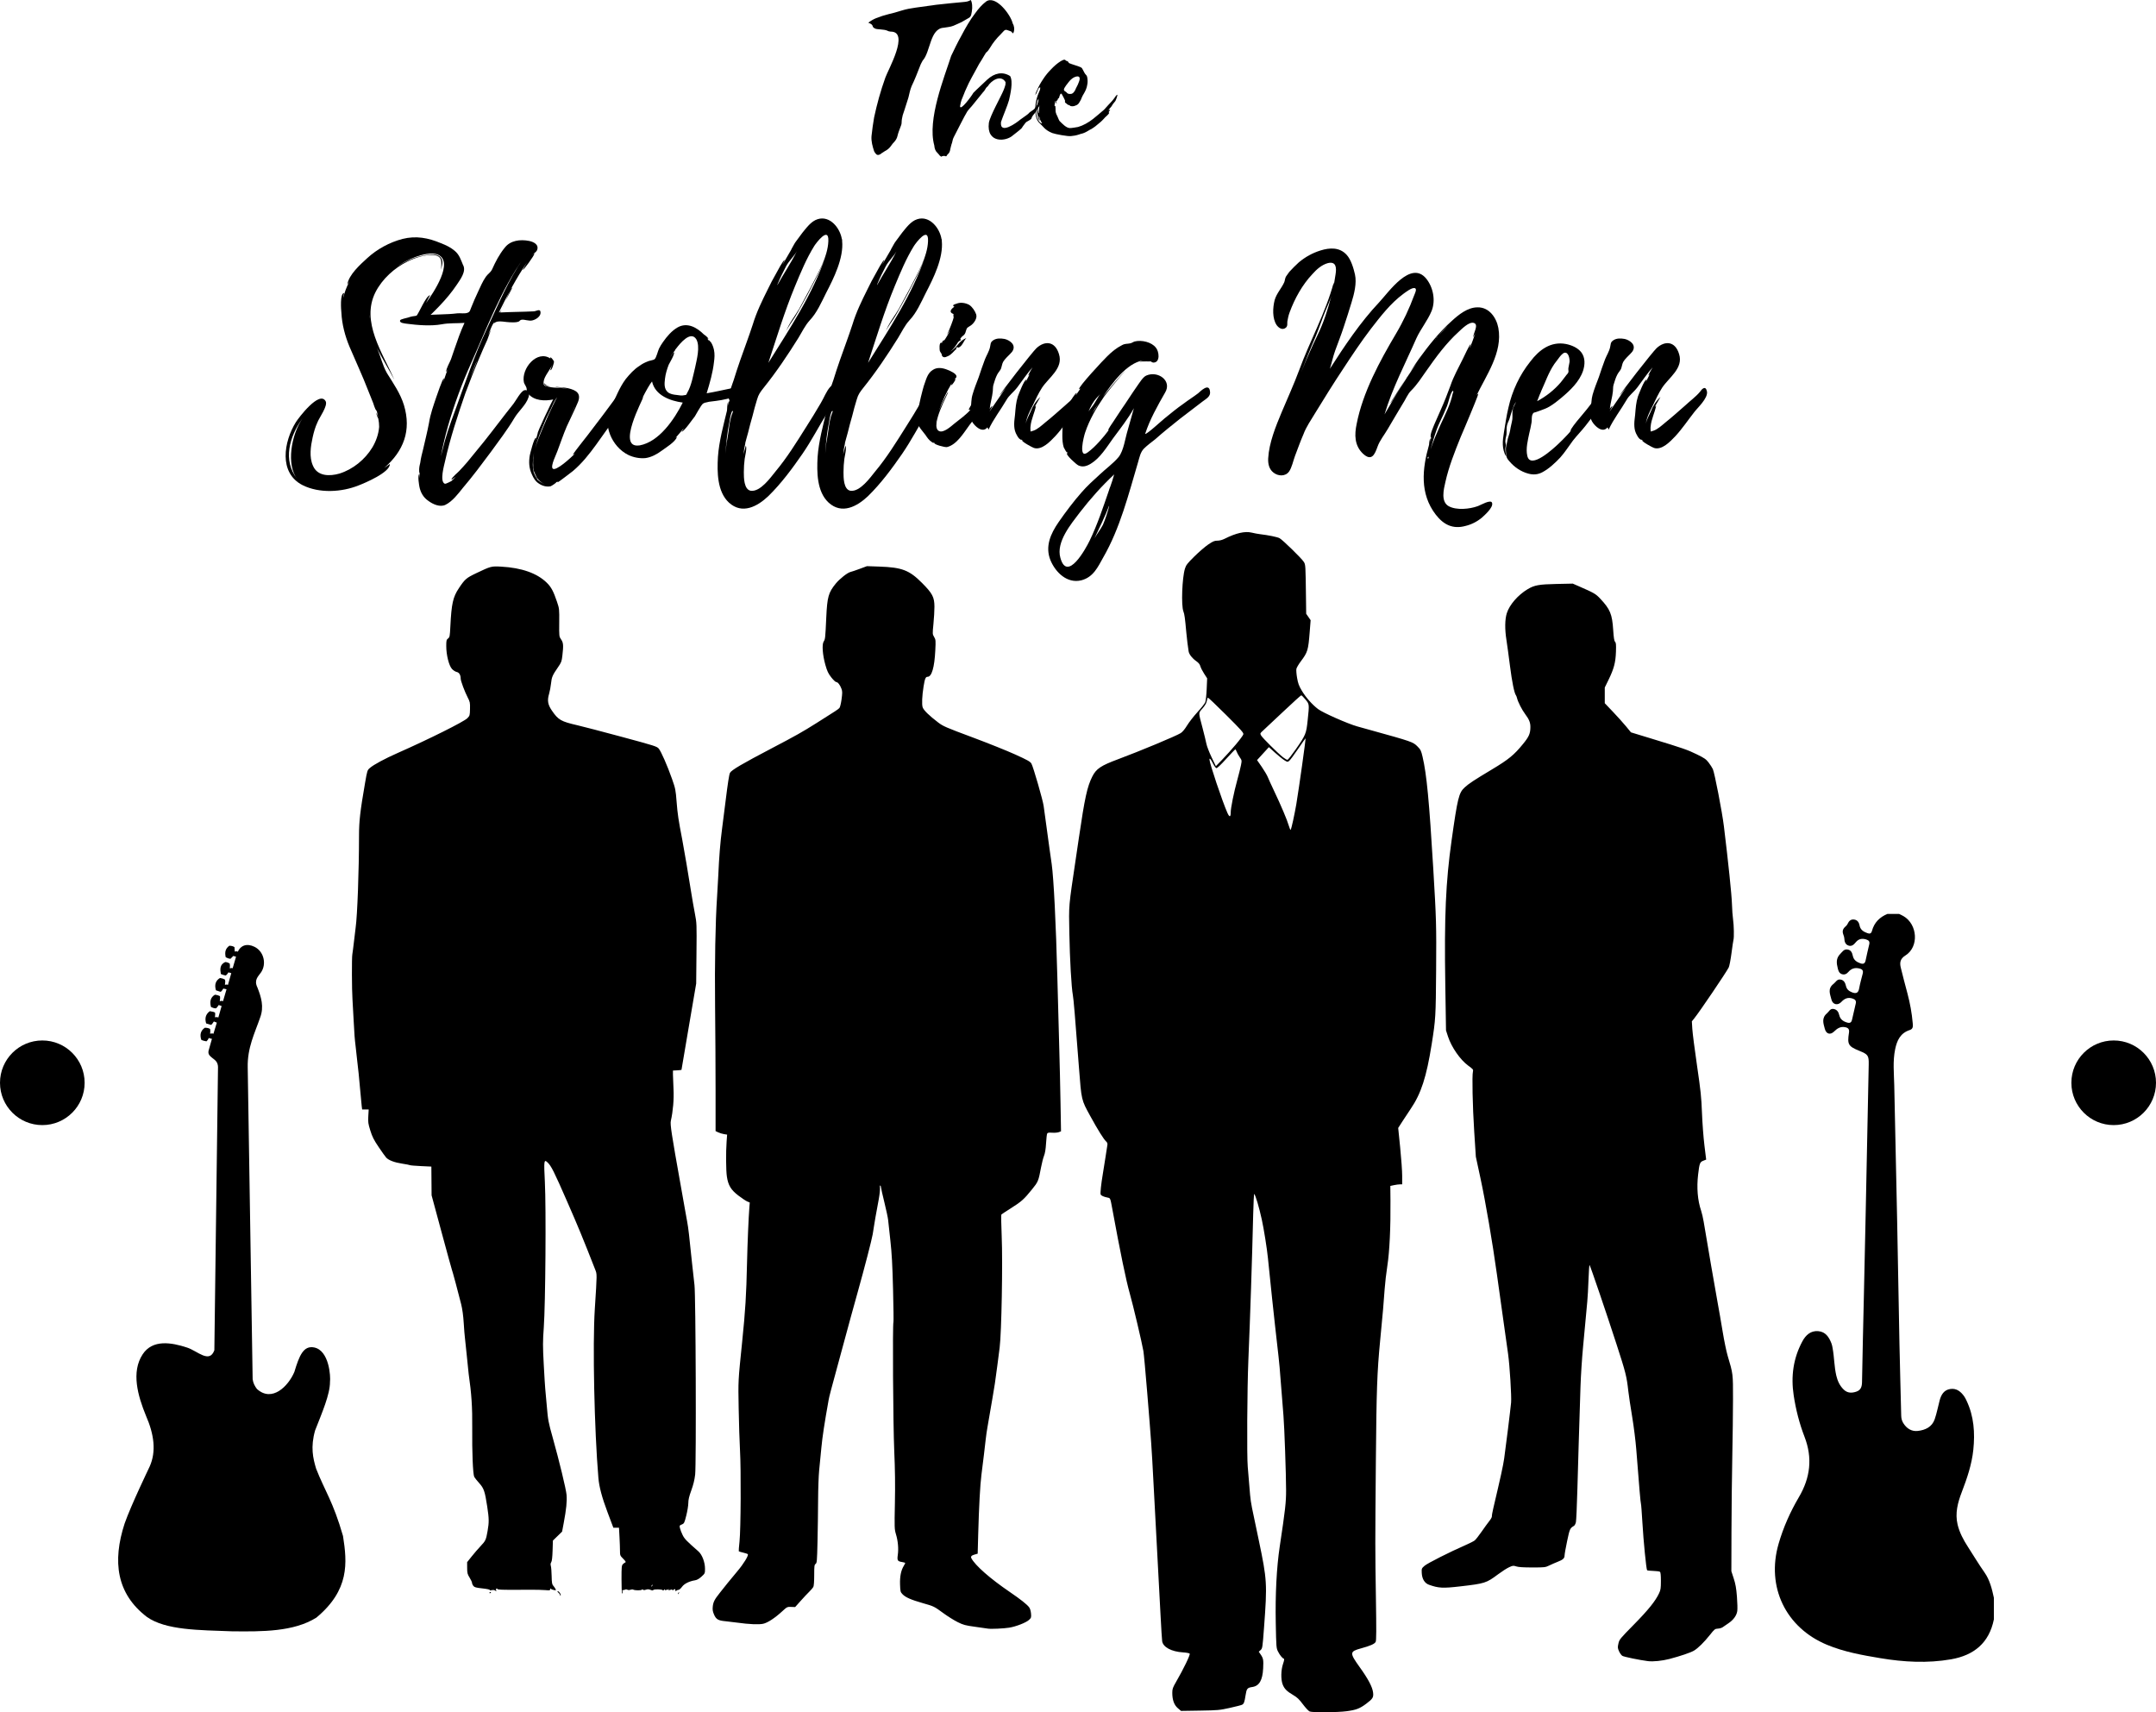 <svg xmlns="http://www.w3.org/2000/svg" id="b" data-name="Layer_2" width="272.342" height="216.265" viewBox="0 0 272.342 216.265"><g id="c" data-name="Layer_1"><g><g><path d="M110.659,2.299c.548-.219,1.067-.383,1.615-.52.52-.109,1.04-.274,1.588-.438.602-.192,1.231-.301,1.833-.383l2.572-.356c1.177-.137,2.354-.247,3.531-.356.274-.028.52-.055.821-.247.055.082.082.164.11.247.137.52.082,1.067-.055,1.642-.055.164-.165.328-.356.41l-.848.492c-.328.165-.684.301-1.04.465-.41.165-.793.165-1.204.247-1.779.082-1.669,3.065-2.682,4.16-.11.219-.247.438-.328.684-.328.848-.657,1.697-1.067,2.545-.192.465-.274.93-.383,1.368-.027.137-.082.247-.109.356l-.41,1.286-.219.657c-.082.328-.137.629-.137.931,0,.192-.082.41-.164.602-.137.356-.274.711-.356,1.067-.055.274-.192.52-.41.766-.137.137-.274.301-.383.465-.219.328-.492.547-.821.712l-.383.246c-.219.219-.52.301-.684.137-.11-.109-.219-.246-.274-.383-.192-.602-.383-1.232-.328-1.916.082-.794.192-1.56.328-2.354.356-1.669.821-3.366,1.423-5.036.328-.958,3.12-5.829.657-5.802-.11-.027-.247-.027-.328-.082-.274-.137-.602-.164-.903-.192-.219-.027-.465-.027-.656-.082-.137-.055-.301-.137-.356-.274-.054-.274-.274-.383-.574-.492.356-.274.657-.438.985-.575Z"></path><path d="M124.722,10.043c.903-.821,1.915-1.04,2.873-.438.41.684.028,2.326-.137,3.038-.164.629-.821,2.162-1.013,2.764-.192,1.697,2.025.054,2.436-.301.028-.027.985-.684,1.013-.739.3-.356.574-.356.875-.739.247-.328.411-.821.739-1.095.438-.356.274.11.055.492-.383.493-.439.602-.739,1.122-.137.219-.465.492-.521.794-.082.219-.601.383-.739.547-.164.219-.356.438-.492.684-.109.137-1.013.849-1.095.903-.903.849-3.393,1.04-3.065-1.56.165-.93,1.533-3.311,1.861-4.132.082-.192.137-.356.192-.547.055-.137.055-.301.055-.465-.602-1.013-1.833-.165-2.244.52-.082.054-.219.192-.301.356s-.192.301-.328.438l-1.396,1.724c-.192.219-.41.438-.574.684-.247.356-1.506,2.874-1.697,3.229-.083.165-.137.301-.165.492-.027.165-.082.301-.137.465-.027.165-.109.356-.137.547-.027.247-.137.548-.328.657-.055.055-.082.137-.164.247h-.165c-.082-.082-.219-.028-.356,0-.219.027.055.055-.137.055-.055,0-.082-.083-.164-.11-.083-.137-.219-.247-.328-.383-.219-.191-.356-.52-.383-.93-.903-3.257,1.259-8.566,2.135-11.302.41-.849.794-1.669,1.258-2.49.548-1.04,1.122-2.053,1.779-2.901.41-.575.848-1.067,1.341-1.451,1.204-.931,3.147,1.642,3.393,2.737.165.246.274.739.11,1.149-.11.247-.165-.055-.328-.137l-.219-.082-.328-.11c-.137-.027-.274.027-.41.192l-.383.41c-.41.383-.985,1.095-1.259,1.588-.164.274-.328.52-.547.684-.082.082-.109.219-.192.301-.219.41-.465.767-.684,1.122l-.52.958c-.274.492-.547.985-.793,1.478-.192.465-.438.903-.602,1.368-.301.739-.356.767-.493,1.533,0,.712,1.506-1.341,1.669-1.669.383-.41,1.396-1.313,1.779-1.697Z"></path><path d="M133.803,12.287c0,.055-.054.11-.108.137-.028.028-.083.055-.083.137-.026.11-.054.137-.136.165-.054.027-.054.055-.082.219.054,0,.082,0,.11.028v.027h-.192c.026-.082.026-.164.026-.219h-.054l-.082.574c.054.028.082.055.11.055.026.192.026.356.026.547s.055.356.11.492c.082.11.301.712.383.822.383.383.849.876,1.286.903.137.027.931-.11,1.068-.137.656-.192,1.286-.547,1.888-1.013.465-.356.903-.766,1.368-1.149l.082-.082.493-.547c.301-.301.575-.602.821-.958.082-.137.164-.274.329-.328-.055.247-.11.465-.219.685-.028.082-.082.164-.137.219-.164.192-.3.356-.41.574l-.274.328-.11.165.219-.082c-.028.164-.165.191-.192.328.026.028.026.055.082.083-.082.137-.164.219-.274.328-.164.137-.329.301-.465.465-.246.274-.521.493-.794.712-.136.11-.246.219-.382.301l-.329.219c-.164.082-.328.164-.493.274-.274.164-.574.301-.875.356l-.246.082c-.329.11-.657.165-.986.192-.382.055-1.997-.247-2.353-.383-.958-.383-1.15-.848-1.588-1.231-.164-.137-.301-.356-.383-.574-.136-.356-.164-.739-.192-1.149,0-.849.219-1.669.575-2.436q.082-.164.055-.41c-.137.083-.219.137-.275.301-.082.246-.19.465-.328.711,0-.246.11-.41.192-.602.219-.492.465-.958.767-1.395.3-.465.629-.876,1.013-1.259.383-.41.793-.766,1.231-1.04l.274-.137c.137-.055.274-.083.356.054.083.083.192.055.247.11.082.055.11.164.164.219.274.137,1.314.41,1.56.575.082.055.137.164.192.274.137.246.246.52.438.684.055.055.082.164.11.247.054.328.082.629,0,.985-.054.383-.219.739-.41,1.067-.11.192-.219.356-.301.575-.055.191-.164.356-.274.547-.11.219-.301.356-.493.41-.164.082-.356.109-.52.082-.082-.027-.164,0-.219-.11,0-.027-.028-.027-.028-.027-.218.027-.356-.219-.52-.301-.028-.028-.054-.11-.054-.137.054-.11,0-.165-.028-.247-.11-.219-.219-.465-.356-.684-.028-.083-.11-.11-.192-.028-.028.137-.137.247-.137.41ZM131.204,14.751l.082.219c0,.082.082.137.026.247-.026-.028-.054-.028-.054-.055-.137-.274-.192-.629-.246-.985-.028-.027,0-.054,0-.082,0-.41,0-.794.108-1.204.028-.082.055-.164.055-.246v-.192c-.082.164-.137.274-.164.383l-.082.383c-.11.712-.083,1.369.218,1.943.055.11.137.192.219.301.054.055.11.083.192.11,0,.028.026,0,.082,0-.082-.137-.164-.247-.219-.383-.082-.164-.082-.328-.164-.465-.028,0-.054.027-.054.027ZM131.204,12.999c-.137.438-.11.849-.055,1.259,0,.027.028.027.055.054l.082-.848c.026-.192.054-.383-.028-.547-.028.027-.054.055-.054.082ZM134.651,10.809l-.192.301c-.11.192-.082.328.055.41.082.055.192.11.246.192.164.192.383.164.601.137.192-.055.329-.247.439-.438.192-.465.3-.547.465-1.013.438-1.04-.439-.793-.849-.465-.301.219-.52.575-.767.876Z"></path><path d="M58.5,33.485c.427.783-.356,1.815-.783,2.456-.641.96-1.388,1.85-2.206,2.704-.605.605-1.245,1.352-2.028,1.815-.712.427-1.744.32-.89-.569.249-.142,1.245-2.633,1.743-2.598-.071.071-.356.676-.533.996.961-1.316,3.558-5.194,1.53-6.12-.818-.356-2.028,0-2.847.285-.926.32-1.815.818-2.598,1.423,1.103-.818,2.384-1.388,3.771-1.637.605-.107,1.424-.249,1.922.178.533.534.213,1.103.142,1.637,0-.889.284-1.743-1.032-1.85-1.103-.036-2.242.356-3.203.818-1.672.818-3.202,2.206-4.056,3.878-1.886,3.736.925,7.721,2.384,11.067-.712-1.352-1.53-2.669-2.206-4.021.498,1.103.676,2.135,1.281,3.202.818,1.317,1.672,2.526,2.135,4.021.961,3.202-.036,5.8-2.491,7.935l.712-.498c.035,1.067-3.203,2.42-3.95,2.705-2.135.854-4.946,1.031-7.081-.036-3.06-1.565-2.349-5.515-.854-7.935.356-.569,2.988-4.056,3.771-2.669.32.569-.818,2.099-1.032,2.669-.284.605-.462,1.245-.605,1.886-.249,1.139-.463,2.49.035,3.594.569,1.352,2.099,1.352,3.345.996,1.708-.533,3.237-1.779,4.163-3.309.462-.782.782-1.672.854-2.597,0-.356-.035-.676-.107-1.032-.071-.178-.285-.498-.214-.747,0,.142.142.392.214.569-.071-.249-.142-.463-.178-.748,0,.036-.142-.249-.178-.249-.107-.249-.214-.533-.285-.782l-.641-1.601c-.712-1.85-1.565-3.665-2.349-5.515-.569-1.352-.96-2.847-1.031-4.306-.036-.32-.214-2.49.356-2.49-.035,0-.142.569-.107.569.142-.641.391-1.316.747-1.993l-.249.356c.178-1.246,1.672-2.562,2.526-3.345,1.245-1.139,2.811-1.992,4.448-2.419,1.708-.427,3.237-.142,4.839.533.641.249,1.245.534,1.743.961.605.498.783,1.139,1.068,1.815ZM38.218,52.842c-1.672,2.277-2.526,5.338-.676,7.651-1.388-1.744-.783-5.551.676-7.651ZM46.722,40.282c0-.142.035-.32,0-.498v.498Z"></path><path d="M68.281,39.463c.035.498-.569.89-.997.996-.462.142-.996-.142-1.423-.071-.249.071-.178.178-.392.249-.32.107-.712.071-1.032.071-.462,0-1.459-.249-1.85,0-.071.036-.142.107-.214.214l.107-.214c-.213.036-.569.996-.818,1.637l.392-.782-.498,1.352c-.356.748-.676,1.53-.996,2.277-.641,1.495-1.21,2.954-1.779,4.483-.961,2.776-1.922,5.693-2.562,8.576-.107.498-.711,2.562-.035,2.847.107.071.854-.356.818-.32.178-.178.392-.356.569-.569-.142.107-.534.427-.534.356-.035-.213.854-.925.997-1.103.356-.356.676-.747.996-1.103l2.064-2.526c1.281-1.601,2.491-3.238,3.772-4.839.284-.356.925-1.601,1.388-1.708.569-.107.676.462.498.925-.32.961-1.281,1.743-1.779,2.598-.89,1.494-1.957,2.882-2.989,4.306-1.139,1.53-2.277,3.06-3.522,4.519-.569.711-1.316,1.707-2.206,2.135-.676.32-1.565-.071-2.135-.498-.64-.427-.996-1.068-1.139-1.779-.035-.214-.249-1.352-.035-1.601v.534l.071-.712c-.071.142-.071-.32-.071-.392,0-.284.071-.605.142-.89.071-.569.213-1.103.356-1.672.249-1.103.534-2.207.747-3.345.178-1.139.569-2.206.926-3.273.071-.178.782-2.349.961-2.349.035,0-.071.427-.071.463.142-.534.356-1.067.533-1.601-.071.178-.178.356-.178.285,0-.427.463-1.175.605-1.565l.427-1.246c.392-1.139.782-2.277,1.28-3.345-.996.071-1.957,0-2.882.178-1.352.249-3.06.107-4.412-.071-.178-.035-1.032-.071-.818-.462.071-.107.854-.285.996-.32.676-.249,1.388-.249,2.099-.285,1.388-.142,2.739-.071,4.128-.249.356-.035.96.071,1.28-.071.32-.107.32-.356.463-.676.249-.641.534-1.281.818-1.886.32-.676.605-1.388,1.032-1.993.284-.391.569-.498.782-.925.427-.961.926-1.922,1.601-2.74.712-.925,1.957-1.067,3.06-.854.533.107,1.28.427,1.031,1.139-.107.284-.462.463-.676.676,0,.036.32-.32.32-.178-.035.249-1.352,2.064-1.459,2.028-.035,0,.498-.89.534-.961-1.352,1.993-2.491,4.163-3.558,6.334.107,0,.213-.142.356-.392-.107.214-.178.356-.178.392,1.388-.071,2.811-.071,4.234-.142.285,0,.818-.392.854.107v.036ZM55.542,61.346c.035.035.071.071.107.071l-.107-.071ZM66.145,32.595c-2.847,4.021-4.625,8.789-6.618,13.237-1.174,2.598-2.171,5.302-2.953,8.042-.356,1.245-.641,2.491-.89,3.771l.178-.676c.392-1.672.961-3.345,1.565-4.946,1.281-3.522,2.491-7.152,4.092-10.532,1.423-3.024,2.704-6.156,4.625-8.896ZM60.239,45.583c-.32.712-.569,1.424-.854,2.099.285-.641.569-1.281.818-1.957,0-.035,0-.071.036-.142ZM63.761,38.218l-.356.782c.107-.213.249-.498.356-.782ZM64.722,36.332l-.854,1.637c.356-.819.676-1.601.854-1.637Z"></path><path d="M78.881,50.814c-.285.605-.641,1.175-1.032,1.744-.818,1.21-1.708,2.42-2.562,3.63-.854,1.174-1.779,2.348-2.918,3.309-.214.142-1.85,1.459-1.957,1.424,0-.036.035-.071.071-.107l-.249.107c.178-.036-.498.427-.676.498-.498.107-1.032-.036-1.459-.32-.463-.285-.712-.712-.925-1.21-.356-.783-.392-1.53-.249-2.384.035-.178.533-2.242.782-2.206.071,0-.071.284-.035.32l.249-.89c-.107-.036,1.779-4.021,1.957-4.27-1.067.214-2.42.178-3.167-.747-.214-.285-.142-.534-.214-.747-.107-.285-.249-.427-.32-.676-.356-1.743,1.672-4.163,3.38-2.988l-.071-.107c.036-.213.463.32.498.499,0,.142-.284,1.139-.462,1.067-.036,0,.213-.641.213-.676-.249.676-.996,1.424-1.067,2.135-.071.533.214.533.676.64.676.178,1.744.071,2.598.32-.569-.178-1.245-.213-1.708-.284,0,0-.035,0-.035-.036.534.071,1.103.071,1.565.178,1.032.249,1.673.64,1.246,1.743-.427,1.032-.961,2.064-1.424,3.096-.427.996-.783,2.064-1.174,3.096-.107.356-.89,1.85-.605,2.206.356.427,2.313-1.352,2.847-1.921-.107.107-.214.107-.284.178-.071,0,.711-.996.818-1.139l1.031-1.316,1.922-2.526,1.957-2.633c.178-.213,1.032-1.459,1.245-.533.107.498-.249,1.103-.462,1.53ZM67.85,60.421c-.035-.036-.071-.071-.071-.107l.036.036c-.178-.392-.356-.783-.427-.996l.107.462-.142-.747v-.035c-.035-.071-.035-.107-.035-.107,0,0,0,.036.035.071v-.178c-.035-.498,0-.961.071-1.424v-.035c-.071.32-.107.605-.107.961-.036.427,0,.925.107,1.352.035.107.32.712.533.997,0-.036,0-.071-.035-.071.214.213.498.392.818.498-.392-.142-.676-.427-.89-.712v.036ZM67.423,57.326v.035c0-.035.035-.071.035-.107,0,.035-.035.035-.035.071ZM67.53,56.649c0,.071-.035.107-.035.142,0-.035.035-.071.035-.142ZM67.601,56.649c.249-.925.641-1.815.996-2.669l.676-1.565c.178-.32.925-2.064,1.103-2.17-.249.071-.747,1.352-.818,1.458-.32.605-.605,1.21-.854,1.85-.427.996-.854,2.028-1.103,3.096ZM67.672,60.136c0-.035-.036-.071-.036-.071,0,.036.036.036.036.071ZM68.704,48.323s0-.036.035-.036l-.035.036ZM68.704,48.359c.035.071.249.249.249.249.178.142.427.214.711.249-.32-.035-.641-.071-.818-.213-.071-.036-.142-.214-.142-.285ZM72.582,51.384l-.747,1.601.747-1.565v-.035ZM72.582,51.348h.036v-.035l-.036.035ZM72.582,51.348h.036v-.035l-.036.035Z"></path><path d="M89.587,50.743c-.071,0-.534.142-.498.107-.356.142-.285.107-.534.427-.284.427-.533.89-.782,1.316-.142.142-1.424,2.028-1.673,1.922,0,0,.285-.356.249-.392l-1.032,1.21c.107-.107.178-.142.178-.107-.214.605-1.388,1.316-1.922,1.708-.569.427-1.281.818-2.028.925-.712.071-1.494-.071-2.171-.392-2.099-1.031-3.345-3.878-2.206-6.049.605-1.139,1.032-2.42,1.886-3.558.499-.605,1.032-1.21,1.708-1.637.285-.214.605-.392.961-.533.249-.142.783-.178.961-.32.214-.142.427-1.068.569-1.352.142-.285.32-.569.498-.818.498-.712,1.103-1.424,1.85-1.85,1.21-.676,2.42,0,3.309.89,0,0,.605.392.569.605l-.142-.142.142.284.035.036c-.107-.285.32.249.32.249.178.284.284.605.356.925.107.498.071,1.032,0,1.53-.142,1.316-.533,2.669-.925,3.949,1.067-.178,2.135-.427,3.167-.64.249-.071.498-.249.676,0,.036.071,0,.035,0,.035,1.032,1.316-3.131,1.601-3.522,1.673ZM86.243,50.85c-1.565-.214-3.487-.89-3.879-2.669-.249.285-.747,1.139-1.281,2.206l.214-.32c-.071.356-3.487,6.619-.534,6.191h.036c2.49-.462,4.412-3.345,5.444-5.408ZM87.951,42.843c-.712-1.103-2.028.499-2.562,1.21-.035,0-.035.036-.035.036l-.036.071v-.036c-.035.071-.071.107-.035.107-.178.249-.392.462-.605.854.035-.035.427-.676.462-.569.107.214-.569,1.352-.676,1.565-.214.569-.392,1.139-.463,1.744-.071.605-.142,1.281.356,1.708.284.249.747.32,1.139.356.213.036.676.107.89.036.356-.071.249.035.427-.32.533-.89.747-2.207.996-3.203.178-.89.676-2.633.142-3.558ZM85.388,44.053l-.035.036s.035,0,.035-.036Z"></path><path d="M105.632,49.889c-.213.783-.676,1.495-1.103,2.206-1.067,1.708-1.993,3.523-3.167,5.231-1.281,1.85-2.669,3.736-4.306,5.337-1.388,1.316-3.309,2.349-4.981.818-1.495-1.388-1.495-3.878-1.388-5.764.142-1.992.676-3.914,1.139-5.835.036-.071,0-.926.178-1.175-.036.071-.036.32-.071.534.071-.249.142-.498.249-.747h-.107c-.107-.712.391-1.815.605-2.491.249-.818.534-1.673.818-2.491.534-1.53,1.103-3.024,1.601-4.555.462-1.53,1.174-2.988,1.886-4.412.32-.676.676-1.352,1.067-2.028.107-.178.89-1.708,1.067-1.672l-.284.605,1.139-1.957-.036.035c.178-.284.427-.818.605-1.031l.818-1.103c.498-.605,1.103-1.459,1.921-1.708,1.566-.498,2.847,1.139,3.06,2.526l.035.036v.178c.214,2.17-1.067,4.732-2.028,6.583-.569,1.139-1.174,2.526-2.064,3.451-.605.676-.925,1.388-1.423,2.206-1.352,2.171-2.811,4.341-4.413,6.334-.392.498-.641.818-.818,1.459-.213.676-.392,1.352-.569,2.064-.213.711-.392,1.423-.569,2.135-.071.32-.392,1.316-.356,1.388-.107.427-.178.89-.214,1.316l.285-1.067c.178.284-.107,1.352-.142,1.672-.071.534-.107,1.103-.107,1.673,0,.676,0,2.206.89,2.349,1.209.142,2.49-1.673,3.096-2.42,1.459-1.743,2.668-3.7,3.878-5.622.641-.996,1.246-1.993,1.85-3.024.392-.641.712-1.53,1.21-2.064.818-.854.89.463.747,1.032ZM92.537,51.917c-.142,0-.32.747-.427,1.565v-.035c-.249,1.245-.392,2.562-.463,3.843l.107-1.139v.107c0-.249.071-.462.107-.711.214-1.067.249-2.42.676-3.416,0,0,0-.036.036-.107.035-.035.035-.142-.036-.107ZM97.057,45.832c2.633-4.234,5.622-8.682,7.223-13.45-.605,1.708-1.495,3.345-2.313,4.91-.498.89-.961,1.779-1.494,2.669-.32.534-.961,1.352-1.175,1.922.285-.926,1.139-1.993,1.637-2.847l1.495-2.775c.854-1.708,2.135-3.807,2.206-5.8v-.035c.071-1.886-1.53.249-1.779.641-.996,1.601-1.708,3.345-2.42,5.053-1.316,3.167-2.349,6.583-3.38,9.714ZM98.231,35.87c-.035.035-.035.107-.035.142.782-1.423,1.708-2.775,2.455-4.27-.356.641-.996,1.21-1.352,1.886-.391.747-.747,1.459-1.067,2.242Z"></path><path d="M118.224,49.889c-.213.783-.676,1.495-1.103,2.206-1.068,1.708-1.993,3.523-3.167,5.231-1.281,1.85-2.669,3.736-4.306,5.337-1.388,1.316-3.309,2.349-4.982.818-1.494-1.388-1.494-3.878-1.388-5.764.142-1.992.676-3.914,1.139-5.835.036-.071,0-.926.178-1.175-.036.071-.036.32-.071.534.071-.249.142-.498.249-.747h-.107c-.107-.712.392-1.815.605-2.491.249-.818.533-1.673.818-2.491.534-1.53,1.103-3.024,1.601-4.555.462-1.53,1.174-2.988,1.886-4.412.32-.676.676-1.352,1.067-2.028.107-.178.89-1.708,1.067-1.672l-.284.605,1.139-1.957-.036.035c.178-.284.427-.818.605-1.031l.818-1.103c.498-.605,1.103-1.459,1.921-1.708,1.566-.498,2.847,1.139,3.06,2.526l.035.036v.178c.214,2.17-1.067,4.732-2.028,6.583-.569,1.139-1.174,2.526-2.064,3.451-.605.676-.925,1.388-1.423,2.206-1.352,2.171-2.811,4.341-4.413,6.334-.391.498-.641.818-.818,1.459-.213.676-.392,1.352-.569,2.064-.213.711-.392,1.423-.569,2.135-.071.32-.392,1.316-.356,1.388-.107.427-.178.89-.214,1.316l.285-1.067c.178.284-.107,1.352-.142,1.672-.071.534-.107,1.103-.107,1.673,0,.676,0,2.206.89,2.349,1.21.142,2.49-1.673,3.096-2.42,1.459-1.743,2.669-3.7,3.878-5.622.641-.996,1.246-1.993,1.85-3.024.392-.641.712-1.53,1.21-2.064.818-.854.89.463.747,1.032ZM105.13,51.917c-.142,0-.32.747-.427,1.565v-.035c-.249,1.245-.392,2.562-.463,3.843l.107-1.139v.107c0-.249.071-.462.107-.711.213-1.067.249-2.42.676-3.416,0,0,0-.036.036-.107.035-.035.035-.142-.036-.107ZM109.649,45.832c2.633-4.234,5.622-8.682,7.223-13.45-.605,1.708-1.495,3.345-2.313,4.91-.498.89-.961,1.779-1.494,2.669-.32.534-.961,1.352-1.175,1.922.285-.926,1.139-1.993,1.637-2.847l1.495-2.775c.854-1.708,2.135-3.807,2.206-5.8v-.035c.071-1.886-1.53.249-1.779.641-.996,1.601-1.708,3.345-2.42,5.053-1.316,3.167-2.349,6.583-3.38,9.714ZM110.823,35.87c-.035.035-.035.107-.035.142.782-1.423,1.708-2.775,2.455-4.27-.356.641-.996,1.21-1.352,1.886-.392.747-.747,1.459-1.067,2.242Z"></path><path d="M124.306,51.099c-.605.89-1.174,1.743-1.85,2.598-.711.961-1.601,2.491-2.847,2.775-.284.035-1.637-.32-1.601-.533h.071c-.285-.142,0,.178-.427-.142-.32-.214-.533-.534-.747-.854-.392-.533-.89-.996-1.032-1.637-.035-.178-.107-1.459.178-1.459.071,0,0,.178.035.178l.107-.64c-.035.071-.035.107-.107.142-.142-.035.534-2.562.605-2.775.284-.747.427-1.601,1.139-2.028.533-.356,1.209-.284,1.886,0,.284.107,1.103.463,1.103.818,0,.214-.178.249-.284.356.035-.036.107-.036.142-.036.107.071-.427.818-.498.783-.071,0,.036-.178.071-.285-.676,1.103-1.245,2.349-1.672,3.594.178-.462,1.067-2.455,1.174-2.419.107.035-2.349,4.306-1.139,4.91.569.285,1.53-.605,1.922-.925.676-.534,1.601-1.21,2.099-1.815-.071.071-.142.071-.249.071-.142-.178,1.637-2.526,1.957-2.739.249-.178.747-.32.818.142.142.676-.498,1.459-.854,1.922ZM118.257,53.127l-.071.284.071-.213v-.036q.035-.071,0-.035ZM118.719,44.338c-.035-.107-.142-1.21.25-1.032,0-.107.427-.641.213-.178.32-.427.605-.925.854-1.459l-.427.641c.32-.641.818-1.957.854-2.206,0-.036-.071-.356,0-.427-.747-.285-.214-.712.107-.961-.071,0-.107,0-.142-.071-.142-.142.285-.249.392-.285.498-.213,1.139-.107,1.601.142.392.249.747.783.89,1.21.142.463-.214.996-.534,1.281-.142.142-.391.249-.569.392-.213.249-.178.569-.356.818-.107.178-.32.249-.427.427-.142.107-.142.213-.036.32-.142.071-.249.142-.356.249-.356.569-.569.89-.996,1.21.391-.249.64-.463.996-.926.284-.356.605-.605,1.032-.782-.356.392-.427.854-.854,1.139-.427.249-.035-.249-.498.178,0,0,.214-.036.107.035-.32.285-.641.748-1.067.926-.214.071-.356.213-.605.107-.249-.142-.142-.284-.214-.392,0,0-.214-.32-.214-.356ZM119.004,43.306c.035,0,.035.036.035.036q.036-.036.036-.071-.036.035-.071.035ZM119.573,42.381c-.071.142-.142.213-.142.213l.142-.213Z"></path><path d="M135.655,52.095c-.783.996-1.495,2.064-2.349,2.989-.641.676-1.707,1.815-2.705,1.494-.213-.071-1.53-.782-1.494-.96l.107.071-.214-.213c.178.284-.213-.071-.249-.071-.178-.178-.32-.463-.427-.676-.178-.392-.214-.783-.214-1.175s.071-.782.107-1.174c.071-.818.107-1.53.356-2.313.071-.178.818-2.17,1.068-2.099.071,0-.107.249-.072.284l.498-.996c-.071.071-.107.142-.178.178-.035-.036.427-.854.533-1.032-.711.818-1.28,1.673-1.921,2.526-.463.605-1.032.997-1.352,1.566-.747,1.28-1.672,2.455-2.277,3.771l-.142-.285c-.641.783-1.601-.142-1.957-.747-.32-.569-.214-.996-.142-1.637.071-.569.035-1.139.214-1.743.213-.747.498-1.459.782-2.206.249-.748.498-1.495.783-2.242.178-.463.533-1.032.641-1.53.107-.392,0-.641.462-.925.427-.249.89-.214,1.352-.142.569.107,1.601.712.996,1.601-.249.32-.676.676-.961,1.031-.32.392-.284.569-.427,1.032-.071.285-.356.534-.498.818-.214.392-.356.89-.498,1.352-.071.284-.036.498-.071.782-.071.748-.32,1.495-.392,2.242.036-.142.285-.392.32-.356.036.035-.356.64-.32.64l2.099-3.06c-.463.605-.818,1.032-.818,1.032-.107-.071,4.127-5.48,4.625-5.943,1.033-.96,2.349-.925,2.847.748.569,1.779-1.281,2.953-2.135,4.234-.463.711-.854,1.565-1.211,2.313-.248.463-.782,1.495-.854,2.277.072-.533.463-1.174.605-1.53.285-.747.676-1.352,1.245-1.886-.248.463-.533.89-.746,1.316l.178-.213c.071,0-.32,1.21-.356,1.281-.142.427-.285.889-.32,1.352-.035.036,0,.605,0,.605l.035.035c0-.035.25-.071.32-.107.533-.178,1.068-.676,1.494-1.032.854-.676,1.672-1.424,2.49-2.135.605-.569,1.388-1.139,1.886-1.744.213-.32.711-.89.89-.035.141.854-1.211,2.064-1.637,2.633Z"></path><path d="M151.914,50.707l-2.883,2.206c-1.067.854-2.099,1.673-3.096,2.562-.498.392-1.031.782-1.459,1.21-.426.462-.533,1.067-.711,1.672-1.211,4.092-2.277,8.362-4.412,12.063-.677,1.209-1.246,2.49-2.775,2.882-1.779.427-3.238-.996-3.879-2.526-.712-1.744,0-3.345,1.031-4.84.89-1.28,1.85-2.562,2.883-3.736.711-.818,1.494-1.53,2.277-2.241.746-.712,1.744-1.424,2.42-2.242.641-.818.818-2.349,1.139-3.38l.782-2.775c-.746,1.352-1.743,2.598-2.633,3.807-.818,1.139-1.637,2.491-2.811,3.203-.533.32-1.031.463-1.566.213-.248-.107-1.6-1.316-1.459-1.565.037.036.072.071.107.071l-.107-.249c.072.356-.356-.463-.391-.534-.142-.462-.178-.96-.178-1.458,0-.748.035-1.566.178-2.313.107-.676.391-1.316.748-1.886.035-.107.746-1.281.889-1.21.035,0-.142.249-.107.285l.605-.89c-.035.035-.107.107-.178.107-.248-.142,3.167-3.807,3.523-4.128.569-.569,1.174-1.067,1.885-1.423.392-.214.641-.142.961-.214.285-.035.392-.178.641-.249.854-.214,2.135.071,2.669.783.391.427.604,1.85-.285,1.886-.214,0-.32-.142-.498-.249l.106.107s-.96-.035-1.387.036l.463-.178c-2.135.356-3.951,2.954-5.089,4.59.32-.392,2.242-2.775,2.883-3.309-.641.605-2.598,3.096-2.74,3.309-.961,1.388-1.85,2.918-2.383,4.519-.178.498-.926,3.487.356,2.491.926-.676,1.957-1.886,2.668-2.847-.035.035-.071.071-.106.071-.107,0,.569-.996.676-1.139l.961-1.459c.676-.961,1.316-1.993,1.992-2.953.285-.392.748-1.175,1.174-1.352,1.459-.641,3.273.641,2.384,2.135-.961,1.673-1.957,3.452-2.527,5.231.178.107,2.135-1.709,2.455-1.958.783-.64,1.566-1.28,2.384-1.85.605-.463,1.246-.854,1.85-1.317.32-.284,1.353-1.316,1.495-.284.141.676-.463.961-.926,1.316ZM140.74,59.923c-1.601,1.495-2.988,3.06-4.341,4.804-1.102,1.459-3.024,3.736-2.455,5.728.855,3.131,3.203-1.139,3.701-2.171.996-2.064,1.709-4.234,2.455-6.404-.035.071.142-.427.142-.392.178-.498.356-1.032.498-1.566ZM138.996,49.711c-.106.178-.284.356-.391.463-.533.569-.818,1.139-1.103,1.779.285-.391.605-.747.818-1.139l.676-1.103ZM138.713,51.027c-.285.392-.535.783-.748,1.175l.32-.463.427-.712ZM140.1,63.873c-.533,1.424-1.209,2.74-1.85,4.128.32-.569.746-1.103,1.067-1.708.32-.747.57-1.53.783-2.313v-.107Z"></path><path d="M188.484,63.552c.142.569-.961,1.53-1.316,1.85-.605.498-1.316.854-2.064,1.032-1.565.427-2.74-.142-3.736-1.424-2.064-2.669-1.707-5.836-.854-8.824,0,0,.035-.712.178-.819,0,.036-.035.356-.071.499l.178-.641c0,.035-.037.035-.072.035-.106-.427.32-1.281.463-1.672l.783-1.779c.463-1.032.854-2.028,1.246-3.096.391-1.175,1.031-2.277,1.565-3.381.107-.178.854-1.886.996-1.85,0,0-.142.427-.106.463.248-.605.462-1.21.676-1.85l-.25.498c-.035-.462.783-1.637.035-1.815-.604-.142-1.494.783-1.885,1.139-1.601,1.459-2.847,3.167-4.092,4.946-.605.854-1.139,1.708-1.886,2.455-.463.427-.746,1.21-1.139,1.779-.641,1.032-1.209,2.064-1.815,3.06-.427.747-1.031,1.459-1.316,2.277-.356.996-.748,1.886-1.85.854-1.068-1.032-1.068-2.384-.783-3.736.783-4.021,2.918-7.935,4.981-11.422.89-1.495,1.673-3.167,2.277-4.804.107-.285.392-.818.107-.926-.356-.142-1.209.534-1.459.712-1.637,1.21-2.883,2.847-4.127,4.448-1.246,1.637-2.384,3.345-3.523,5.088-1.209,1.815-2.348,3.665-3.487,5.515-.535.89-1.139,1.744-1.495,2.704-.391.89-.711,1.815-1.067,2.74-.214.569-.392,1.459-.748,1.957-.463.641-1.387.605-1.992.107-.533-.427-.676-1.103-.641-1.779.107-1.957.961-4.056,1.707-5.836.748-1.779,1.531-3.487,2.207-5.302,1.352-3.701,3.345-7.259,4.377-11.102v.356l.213-1.316c.142-.854.107-1.708-.961-1.459-.782.214-1.422.783-1.957,1.388-1.281,1.352-2.241,3.096-2.881,4.84-.142.356-.25.925-.285,1.139-.035.284.071.534-.178.783-.427.356-.89.071-1.174-.32-.57-.854-.498-2.206-.25-3.167.25-.854.854-1.459,1.209-2.242.107-.249.072-.533.285-.818l.356-.498c.392-.427.783-.818,1.211-1.21.818-.676,1.707-1.174,2.74-1.494,1.139-.356,2.383-.427,3.273.533.569.605.889,1.708,1.067,2.491.25,1.103-.106,2.49-.426,3.522s-.641,2.099-.996,3.132c-.32.996-.712,1.957-1.068,2.953-.285.783-.427,1.53-.676,2.313,1.85-2.882,3.843-5.871,6.227-8.397,1.174-1.245,3.986-5.373,5.943-2.989.889,1.103,1.209,2.776.676,4.092-.498,1.21-1.388,2.277-1.922,3.451-1.387,3.167-3.025,6.262-4.021,9.607,1.281-2.206,2.598-4.412,4.093-6.512-.357.498-.783.997-1.103,1.53.641-.996,1.209-1.85,1.352-2.028,1.246-1.708,2.562-3.38,4.164-4.804.854-.783,1.992-1.708,3.238-1.708,1.459-.035,2.383,1.281,2.633,2.598.569,3.096-1.531,5.978-2.775,8.575.071-.142.178-.249.248-.249.035,0-.889,2.313-.996,2.526-.427.997-.818,1.993-1.246,2.954-.746,1.85-1.494,3.736-1.92,5.657-.214.926-.605,2.491.426,3.06.996.533,2.633.356,3.63,0,.356-.107,1.743-.961,1.85-.392ZM164.359,47.042c.641-1.601,1.316-3.167,2.063-4.697.783-1.601,1.316-3.273,1.744-4.945-.178.569-.427,1.139-.641,1.637-.498,1.174-.889,2.419-1.387,3.594-.641,1.459-1.211,2.918-1.779,4.412ZM175.603,50.921s.996-1.53,1.922-3.024c-.499.854-1.816,3.06-1.922,3.024ZM177.595,47.789l-.071.107c.035-.036.071-.071.071-.107ZM177.738,47.611v-.035l-.142.213.142-.178ZM180.406,57.681c-.106.142-.106.214,0,.249.072-.142.072-.214,0-.249ZM180.691,56.792c.356-1.067.818-2.135,1.281-3.167.569-1.21,1.281-2.633,1.53-3.914.107-.214.107-.32,0-.356-.356.427-.498,1.388-.711,1.921-.285.676-.57,1.352-.89,1.993-.569,1.174-.854,2.349-1.209,3.522ZM181.367,42.808l.035-.071.037-.035c0,.035-.037.035-.037.035l.037-.035.071-.071.035-.036.072-.107-.072.071c-.035.035-.142.142-.213.284v-.035l-.071.107.106-.107ZM181.545,42.559l-.035.035c.035,0,.035-.035.035-.035ZM181.616,42.488l1.316-1.388c-.463.427-.89.89-1.316,1.388Z"></path><path d="M203.315,49.817l-1.103,1.459-1.922,2.491c-.498.641-1.102,1.245-1.601,1.886-.533.712-.996,1.459-1.6,2.135-.641.676-1.388,1.388-2.242,1.85-.605.32-1.174.356-1.815.178-.926-.249-1.744-.818-2.349-1.53-.178-.213-.356-.391-.391-.676-.035-.214-.072-.463-.072-.712-.035-.427.107-.747.178-1.174.072-.463.285-.89.357-1.352.071-.498.213-.961.284-1.423.037-.427-.035-.89.072-1.316.071-.285.285-.569.391-.89-.106.213-.284.427-.32.605-.106.285-.178.569-.284.818-.107.285-.142.534-.25.818-.142.32-.285.605-.32.961-.035.32,0,.641-.035.961-.072.32-.142.569-.142.89,0,.107.071.32.071.392,0,.142-.071.32-.071.498,0,.32.071.641.107.996-.57-.996-.463-1.993-.285-3.06s.32-2.099.569-3.131c.463-2.099,1.424-4.163,2.775-5.836,1.103-1.459,2.562-2.562,4.484-2.206.711.142,1.494.463,1.957,1.067.498.676.463,1.53.213,2.313-.463,1.388-1.637,2.49-2.74,3.416-.462.391-.96.782-1.494,1.103-.356.214-.746.356-1.139.498l-.604.214c-.25.071-.285.035-.392.249-.178.356-.071.712-.142,1.067-.071.463-.178.89-.284,1.352-.179.854-.463,1.957-.25,2.847.391,1.815,3.381-.997,3.914-1.495.356-.32.676-.676.996-.996.178-.214.392-.392.535-.605,0,0,.071-.178.071-.25.427-.676.996-1.316,1.53-1.957.641-.747,1.211-1.53,1.815-2.348.32-.463,1.068-1.779,1.638-.818v.035q.035.035.035,0c.142.284.035.463-.142.676ZM194.17,50.672c1.139-.605,2.17-1.424,2.988-2.384l.605-.782c.106-.178.285-.285.356-.498.035-.178-.035-.32,0-.534l.142-.747c.035-.356-.107-1.281-.641-1.174-.25.071-.498.391-.641.569l-.641.854c-.748,1.103-1.139,2.313-1.672,3.451,0,0,0,.036-.035.107-.179.356-.285.747-.463,1.139Z"></path><path d="M213.985,52.095c-.782.996-1.494,2.064-2.348,2.989-.641.676-1.707,1.815-2.705,1.494-.213-.071-1.53-.782-1.494-.96l.107.071-.213-.213c.178.284-.214-.071-.25-.071-.178-.178-.32-.463-.427-.676-.178-.392-.213-.783-.213-1.175s.072-.782.107-1.174c.071-.818.106-1.53.356-2.313.071-.178.818-2.17,1.068-2.099.071,0-.107.249-.072.284l.498-.996c-.071.071-.106.142-.178.178-.035-.036.427-.854.533-1.032-.711.818-1.281,1.673-1.92,2.526-.463.605-1.033.997-1.353,1.566-.746,1.28-1.672,2.455-2.277,3.771l-.142-.285c-.641.783-1.6-.142-1.957-.747-.32-.569-.213-.996-.142-1.637.072-.569.037-1.139.214-1.743.213-.747.498-1.459.783-2.206.248-.748.498-1.495.782-2.242.178-.463.535-1.032.641-1.53.107-.392,0-.641.463-.925.427-.249.89-.214,1.352-.142.57.107,1.601.712.997,1.601-.25.32-.677.676-.961,1.031-.32.392-.285.569-.427,1.032-.071.285-.356.534-.498.818-.213.392-.356.89-.498,1.352-.071.284-.035.498-.071.782-.072.748-.32,1.495-.392,2.242.035-.142.285-.392.32-.356.035.035-.356.64-.32.64l2.099-3.06c-.463.605-.818,1.032-.818,1.032-.107-.071,4.127-5.48,4.625-5.943,1.033-.96,2.349-.925,2.847.748.569,1.779-1.281,2.953-2.135,4.234-.463.711-.854,1.565-1.211,2.313-.248.463-.782,1.495-.854,2.277.072-.533.463-1.174.605-1.53.285-.747.676-1.352,1.245-1.886-.248.463-.533.89-.746,1.316l.178-.213c.071,0-.32,1.21-.356,1.281-.142.427-.285.889-.32,1.352-.035.036,0,.605,0,.605l.035.035c0-.035.25-.071.32-.107.533-.178,1.068-.676,1.494-1.032.854-.676,1.672-1.424,2.492-2.135.604-.569,1.387-1.139,1.885-1.744.213-.32.711-.89.89-.035.141.854-1.211,2.064-1.638,2.633Z"></path></g><g><path d="M82.419,200.176c-.03-.029-.083.024-.119.118-.052.136-.041.147.054.053.065-.065.095-.142.065-.171h0ZM78.572,201.213c-.035-.035-.064-.83-.064-1.767,0-1.539.017-1.721.18-1.883.099-.099.239-.199.311-.224.091-.031.005-.172-.276-.453-.392-.393-.407-.431-.407-1.003,0-.327-.028-1.117-.063-1.756l-.063-1.161h-.711l-.731-1.942c-.709-1.885-1.064-3.214-1.159-4.342-.515-6.089-.743-16.822-.455-21.327.294-4.581.292-4.38.043-5.016-1.546-3.948-2.112-5.321-3.545-8.598-1.663-3.802-2.006-4.486-2.469-4.92-.45-.422-.474-.25-.337,2.455.167,3.296.077,15.393-.135,18.372-.131,1.832-.131,2.343-.004,4.729.078,1.471.163,2.839.187,3.039.025.2.112,1.167.195,2.15.153,1.818.198,2.062.765,4.079.803,2.858,1.674,6.462,1.733,7.168.069.821-.032,1.811-.361,3.562l-.203,1.081-.581.565-.581.565-.04,1.266c-.026.848-.083,1.332-.17,1.464-.091.138-.106.285-.049.483.045.156.09.734.1,1.285.015.815.051,1.036.192,1.191.096.105.223.287.284.404.105.204.096.21-.204.152-.173-.033-.346-.108-.384-.165-.043-.064-.071-.038-.072.065-.001.15-.07.163-.6.114-.329-.03-1.203-.052-1.941-.048l-1.533.008c-2.001.01-2.532-.01-2.586-.098-.097-.157-.24-.017-.171.168.053.142.04.147-.096.036-.104-.084-.262-.105-.461-.061-.184.04-.281.031-.247-.024.032-.052-.356-.135-.922-.197-.811-.088-1.007-.141-1.146-.312-.092-.114-.168-.285-.168-.381s-.138-.396-.307-.667c-.274-.44-.308-.571-.311-1.224l-.004-.732.571-.717c.314-.394.82-.981,1.125-1.304.64-.678.689-.786.888-1.916.194-1.103.187-1.563-.047-3.095-.295-1.931-.417-2.289-1.013-2.954-.281-.313-.561-.664-.623-.78-.17-.317-.287-3.142-.257-6.192.026-2.596-.089-4.339-.451-6.836-.023-.16-.131-1.214-.24-2.341-.109-1.127-.219-2.178-.245-2.336-.026-.158-.087-.932-.136-1.72-.057-.93-.171-1.768-.324-2.388-.315-1.28-1.121-4.275-1.172-4.357-.022-.036-.608-2.166-1.302-4.733l-1.262-4.667-.015-1.815-.015-1.815-1.303-.061c-.717-.034-1.344-.086-1.395-.117-.05-.031-.496-.118-.99-.193-.968-.148-1.692-.42-2.01-.755-.11-.116-.539-.715-.955-1.333-.621-.923-.809-1.295-1.058-2.094-.271-.87-.298-1.059-.254-1.815l.048-.844h-.827l-.053-.406c-.029-.223-.119-1.18-.201-2.126s-.166-1.849-.187-2.006c-.022-.158-.109-.932-.194-1.72-.085-.788-.168-1.541-.184-1.672-.126-1.033-.163-1.518-.248-3.201-.053-1.051-.123-2.305-.155-2.787-.082-1.215-.096-5.261-.02-5.668.034-.184.134-.958.221-1.72.088-.762.178-1.514.2-1.672.216-1.506.424-7.169.426-11.592,0-1.846.142-3.086.76-6.656.277-1.602.286-1.628.619-1.917.478-.414,1.885-1.171,3.509-1.888,3.933-1.735,8.369-3.949,8.798-4.391.305-.314.317-.354.334-1.176.017-.791-.004-.892-.292-1.445-.374-.717-.885-2.086-.885-2.371,0-.459-.193-.785-.503-.846-.165-.033-.433-.205-.596-.381-.387-.421-.726-1.776-.724-2.893.001-.704.024-.799.226-.957.21-.164.229-.264.292-1.534.142-2.861.328-3.695,1.074-4.814.768-1.152.94-1.301,2.192-1.897,1.85-.882,1.91-.898,3.147-.83,2.59.142,4.539.829,5.766,2.032.56.549.841,1.072,1.29,2.402.293.868.298.906.283,2.635-.015,1.752-.015,1.755.239,2.127.286.419.31.733.159,2.042-.085.737-.132.863-.55,1.467-.697,1.007-.799,1.242-.883,2.047-.043.409-.153.998-.244,1.307-.254.857-.167,1.368.363,2.141.801,1.168,1.138,1.36,3.23,1.841.659.151,3.182.81,5.607,1.465,4.131,1.114,4.424,1.207,4.648,1.477.305.366,1.095,2.169,1.681,3.834.429,1.218.461,1.38.58,2.914.119,1.525.23,2.269.706,4.729.214,1.103.834,4.762,1.151,6.784.111.709.311,1.856.445,2.549.239,1.242.242,1.31.205,5.064l-.037,3.805-.928,5.433c-.51,2.988-.928,5.447-.928,5.465s-.243.045-.539.061l-.539.029v.525c.001.289.033,1.106.071,1.815.068,1.268-.061,2.792-.338,4.013-.101.445.08,1.63,1.241,8.121.212,1.182.452,2.537.534,3.01.082.473.213,1.204.292,1.624.142.758.255,1.717.621,5.303.105,1.025.239,2.228.298,2.675.16,1.214.237,22.657.086,23.95-.079.671-.23,1.291-.489,2.001-.275.755-.375,1.177-.375,1.586,0,.307-.114,1.012-.254,1.569-.241.958-.271,1.018-.566,1.141-.295.123-.307.148-.234.471.042.188.192.576.333.862.241.491.478.737,1.995,2.066.471.413.835,1.371.835,2.201,0,.572-.009.592-.442.988-.295.27-.563.423-.805.462-.745.119-1.377.434-1.659.828-.148.207-.345.377-.436.377s-.218.052-.281.115c-.089.089-.115.079-.115-.048,0-.19-.106-.209-.268-.048-.087.086-.115.087-.115.002s-.069-.086-.253-.016c-.139.053-.276.073-.303.045-.028-.028.007-.05.077-.05s.105-.023.077-.05-.164-.007-.303.045c-.188.071-.253.066-.254-.021,0-.075-.035-.066-.096.026-.061.092-.121.108-.166.048-.098-.13-1.11-.15-1.189-.024-.044.071-.153.065-.357-.019-.216-.089-.369-.095-.582-.021-.189.066-.309.068-.347.006-.038-.062-.099-.061-.176.002-.127.105-.902.09-1.081-.021-.061-.037-.213-.029-.339.019-.139.053-.292.051-.39-.003-.103-.057-.227-.055-.342.006-.099.053-.213.066-.254.028-.04-.038-.052.05-.026.194.051.28.046.298-.053.199h0ZM61.831,201.187c0-.056.043-.101.096-.101s.096.019.096.042-.043.069-.096.101c-.053.032-.096.014-.096-.042ZM85.654,201.249c.036-.094.09-.147.119-.118.03.029,0,.107-.065.171-.095.094-.106.083-.054-.053ZM70.745,201.471c0-.068-.093-.204-.206-.303-.149-.129-.167-.178-.064-.178.16,0,.434.443.334.541-.035.035-.064.008-.064-.06h0ZM124.795,205.709c-.132-.023-.865-.128-1.629-.233-1.239-.17-1.477-.234-2.194-.59-.443-.22-1.24-.717-1.773-1.106-1.221-.891-1.208-.885-2.657-1.298-1.461-.417-2.156-.722-2.533-1.114-.269-.28-.285-.344-.316-1.237-.035-1.008.12-1.779.472-2.353.101-.164.183-.325.183-.357s-.175-.087-.39-.121c-.585-.093-.65-.201-.548-.911.111-.769.022-1.758-.233-2.604-.192-.635-.197-.793-.135-3.917.047-2.348.023-4.201-.084-6.647-.144-3.296-.222-16.038-.099-16.236.029-.047.007-1.906-.05-4.13-.079-3.105-.158-4.534-.338-6.155-.129-1.161-.258-2.338-.285-2.616-.027-.278-.242-1.284-.477-2.237-.235-.952-.427-1.804-.427-1.893,0-.089-.039-.186-.087-.215-.049-.03-.066.103-.04.305.025.197-.045.853-.157,1.457-.415,2.247-.485,2.642-.577,3.248-.052.342-.134.857-.183,1.146-.12.713-1.017,4.173-1.894,7.309-.397,1.419-.784,2.816-.861,3.105-.077.289-.608,2.245-1.181,4.347-1.419,5.208-1.541,5.669-1.63,6.162-.522,2.907-.791,4.674-.919,6.044-.085.906-.21,2.184-.278,2.841-.068.657-.129,2.355-.135,3.774-.006,1.419-.04,3.783-.074,5.255-.057,2.452-.077,2.686-.24,2.8-.157.111-.177.269-.177,1.415,0,.791-.043,1.371-.111,1.499-.061.115-.289.381-.506.591-.217.21-.709.734-1.093,1.165l-.698.782-.506-.018c-.493-.018-.522-.004-1.108.537-.939.866-1.861,1.471-2.429,1.592-.555.119-1.781.065-3.278-.144-.527-.073-1.204-.155-1.505-.181-.884-.077-1.159-.239-1.413-.827-.172-.399-.209-.619-.168-1.012.062-.597.224-.909.928-1.79.29-.363.722-.906.959-1.205.237-.3.791-.97,1.231-1.489.776-.917,1.418-1.963,1.311-2.136-.029-.047-.291-.138-.583-.203-.291-.065-.544-.143-.561-.174-.017-.031.026-.593.096-1.25.163-1.537.201-9.041.059-11.513-.058-.998-.133-3.363-.167-5.255-.065-3.612-.077-3.377.437-8.407.412-4.036.526-5.88.619-10.032.053-2.394.196-5.76.296-6.996l.048-.595-.316-.132c-.174-.072-.675-.406-1.115-.741-.944-.721-1.291-1.292-1.459-2.401-.116-.767-.134-3.075-.034-4.432l.064-.87-.392-.063c-.216-.034-.544-.135-.729-.223l-.337-.16v-5.07c0-2.788-.028-7.606-.062-10.707-.059-5.457.035-10.62.253-13.853.05-.736.114-1.875.144-2.532.112-2.493.258-4.312.489-6.067.131-.998.323-2.503.426-3.344.292-2.374.464-3.479.571-3.679.19-.354,1.53-1.14,5.367-3.15,2.931-1.535,3.772-2.01,5.559-3.135,2.516-1.585,2.748-1.738,2.899-1.911.08-.092.198-.574.269-1.099.104-.774.104-.997,0-1.29-.178-.498-.467-.879-.667-.879-.095,0-.376-.264-.635-.597-.379-.486-.516-.774-.738-1.553-.359-1.256-.459-2.607-.221-2.969.195-.297.207-.404.328-3.05.119-2.586.274-3.14,1.199-4.271.495-.605,1.49-1.389,1.866-1.469.139-.03.663-.206,1.163-.393l.91-.339,1.581.055c2.851.099,3.775.454,5.375,2.064,1.325,1.334,1.566,1.794,1.57,3.01.002.475-.055,1.446-.125,2.158-.127,1.28-.126,1.298.086,1.656.204.345.211.424.147,1.716-.105,2.126-.451,3.313-.968,3.313-.257,0-.354.235-.515,1.242-.187,1.172-.234,2.247-.113,2.612.123.372.814,1.048,1.97,1.926.614.467.974.623,4.265,1.849,1.977.737,4.434,1.721,5.461,2.188,1.573.714,1.895.896,2.044,1.151.23.392,1.467,4.684,1.547,5.37.061.518.25,1.895.439,3.201.053.368.117.841.143,1.051s.111.834.191,1.385c.08.552.187,1.304.239,1.672.256,1.82.539,7.468.718,14.379.08,3.074.189,7.094.241,8.933.053,1.839.124,4.944.158,6.899l.062,3.555-.279.107c-.153.059-.53.09-.836.069-.437-.03-.574-.006-.634.111-.042.082-.105.635-.14,1.229-.042.728-.126,1.241-.257,1.576-.107.274-.275.927-.374,1.453-.33,1.752-.359,1.823-1.16,2.81-1.01,1.246-1.299,1.504-2.629,2.348-.633.401-1.184.763-1.224.803-.041.04-.022,1.285.041,2.768.142,3.309-.023,12.212-.259,14.042-.079.613-.21,1.63-.291,2.261-.225,1.758-.403,2.956-.613,4.108-.105.578-.257,1.459-.338,1.959-.081.499-.21,1.252-.288,1.672-.078.42-.183,1.151-.234,1.624-.101.939-.317,2.724-.537,4.442-.164,1.281-.312,4.002-.407,7.49l-.067,2.474-.455.132q-.502.146-.344.443c.495.928,2.364,2.569,4.868,4.274,1.328.904,2.168,1.569,2.432,1.926.117.157.209.466.236.787.041.494.025.546-.257.808-.367.341-1.633.837-2.492.976-.706.114-2.324.187-2.693.121h0ZM208.174,209.815c-1.043-.13-3.051-.544-3.244-.669-.124-.08-.312-.343-.419-.584-.176-.396-.183-.489-.075-.97.115-.514.184-.597,1.954-2.396,1.817-1.846,2.725-2.975,3.181-3.951.199-.426.23-.635.231-1.555,0-.737-.036-1.092-.119-1.158-.066-.052-.443-.103-.839-.113-.395-.01-.748-.048-.783-.084-.108-.112-.46-3.669-.598-6.054-.072-1.244-.154-2.298-.182-2.343-.047-.076-.227-2.167-.59-6.86-.082-1.057-.315-2.914-.522-4.156-.206-1.235-.422-2.675-.481-3.201-.211-1.887-.326-2.344-1.504-5.971-1.295-3.99-3.288-9.841-3.394-9.966-.036-.043-.095.774-.131,1.815s-.106,2.302-.157,2.801c-.05.499-.134,1.402-.186,2.006-.052.604-.206,2.26-.343,3.678-.137,1.419-.285,3.697-.328,5.064-.187,5.802-.293,9.304-.391,12.91-.057,2.108-.142,4-.187,4.204-.046.203-.155.413-.244.466-.506.301-.539.375-.865,1.916-.177.838-.323,1.657-.324,1.819-.003.366-.19.539-.865.802-.29.113-.764.32-1.054.461-.509.248-.583.257-2.156.257-1.125,0-1.752-.041-2.026-.131-.37-.122-.432-.115-.91.105-.283.13-.902.527-1.376.881-1.496,1.118-1.671,1.174-4.784,1.534-2.218.256-2.743.229-3.962-.206-.548-.196-.877-.743-.91-1.511-.023-.535-.012-.561.36-.885.368-.321,3.194-1.748,5.152-2.602.514-.224,1.043-.492,1.174-.595.132-.103.527-.604.878-1.112.351-.508.793-1.116.981-1.351.188-.234.33-.495.316-.58-.014-.085.064-.538.175-1.007.938-3.981,1.246-5.391,1.377-6.299.195-1.352.795-6.199.875-7.07.069-.745-.171-4.635-.377-6.114-.073-.525-.333-2.374-.578-4.108s-.618-4.399-.829-5.923c-.569-4.106-1.441-9.203-2.093-12.229l-.576-2.675-.204-3.153c-.208-3.21-.291-7.15-.162-7.612.066-.234.017-.295-.581-.728-1.019-.739-2.133-2.339-2.573-3.698l-.248-.764-.092-5.828c-.135-8.546.057-12.924.794-18.152.761-5.398.918-6.034,1.655-6.712.528-.485,1.168-.907,3.451-2.275,2.107-1.262,2.784-1.818,3.93-3.223.75-.92.916-1.305.921-2.131.003-.56-.158-.96-.648-1.615-.422-.562-.922-1.543-1.041-2.041-.033-.138-.093-.295-.134-.347-.212-.276-.497-1.68-.757-3.726-.16-1.261-.36-2.723-.443-3.248-.22-1.384-.203-2.623.047-3.408.335-1.054,1.404-2.287,2.612-3.013.87-.523,1.429-.624,3.688-.672l2.028-.043.8.349c1.899.828,2.104.947,2.672,1.552,1.247,1.328,1.505,1.949,1.634,3.93.067,1.018.128,1.407.238,1.517.122.121.142.349.112,1.258-.044,1.348-.253,2.142-.928,3.526l-.484.992v1.984l1.03,1.081c.567.595,1.311,1.423,1.655,1.84l.624.759,2.564.782c4.055,1.237,4.569,1.415,5.751,1.993.96.469,1.167.612,1.493,1.036.209.271.448.643.533.827.222.482,1.176,5.414,1.396,7.213.557,4.556.982,8.653,1.017,9.793.021.709.085,1.602.142,1.984.108.731.139,2.29.051,2.576-.028.093-.141.85-.25,1.684-.109.834-.267,1.649-.351,1.811-.355.684-3.676,5.589-4.346,6.418l-.309.382.057.955c.031.525.299,2.611.595,4.634.469,3.207.549,3.972.625,5.971.048,1.261.187,3.106.309,4.099l.222,1.806-.366.143c-.426.167-.484.322-.65,1.727-.199,1.686-.068,3.271.382,4.6.098.291.242.914.32,1.385.451,2.727,1.457,8.561,1.737,10.076.18.972.478,2.692.664,3.822.186,1.13.465,2.484.622,3.01.694,2.334.682,2.235.68,5.509-.001,1.646-.043,4.95-.092,7.341-.049,2.391-.095,6.604-.102,9.363l-.013,5.016.296.908c.23.705.321,1.216.407,2.293.061.762.08,1.586.043,1.831-.087.573-.49,1.125-1.134,1.553-.278.185-.601.406-.717.491-.116.085-.387.163-.601.174-.365.019-.428.069-1,.79-.737.929-1.503,1.684-2.021,1.991-.425.252-1.725.692-3.107,1.053-.9.235-2.055.351-2.691.272h0ZM163.67,94.654c1.275-1.831,1.333-1.971,1.512-3.678.217-2.063.222-2.017-.282-2.628-.238-.289-.474-.525-.526-.525s-1.076.928-2.276,2.061-2.352,2.215-2.562,2.403c-.369.331-.377.349-.24.605.157.293,2.105,2.23,2.777,2.76.237.187.491.33.565.316.073-.013.538-.605,1.032-1.314h0ZM156.112,94.033c.487-.578.912-1.152.944-1.276.052-.196-.234-.518-2.176-2.455-1.229-1.226-2.266-2.21-2.305-2.187-.038.024-.099.216-.135.427-.045.265-.211.554-.536.931-.542.629-.543.409.008,2.505.2.762.414,1.643.476,1.959.061.315.356,1.082.655,1.705l.544,1.132.819-.845c.451-.465,1.218-1.318,1.705-1.896h0ZM155.461,102.624c0-.566.401-2.548.828-4.095.189-.686.399-1.526.466-1.867.121-.617.121-.621-.16-1.028-.155-.225-.327-.537-.382-.694-.055-.157-.131-.286-.169-.286s-.558.539-1.154,1.199c-.664.734-1.143,1.187-1.236,1.17-.083-.016-.266-.258-.406-.537-.307-.612-.47-.802-.47-.547,0,.449,1.636,5.312,2.261,6.722.262.59.423.576.423-.036h0ZM163.354,103.586c.138-.631.314-1.533.393-2.006.362-2.184,1.217-8.28,1.168-8.329-.012-.012-.43.583-.929,1.323-.499.74-1.007,1.424-1.13,1.521-.219.172-.231.171-.623-.074-.22-.137-.749-.565-1.176-.95l-.776-.701-.747.818-.747.818.588.845c.323.465.67,1.053.771,1.306.101.253.45,1.02.776,1.703.87,1.822,1.681,3.737,1.874,4.424.093.331.201.568.239.525.038-.042.183-.593.32-1.223h0ZM165.428,216.169c-.132-.05-.511-.455-.843-.898-.484-.648-.73-.881-1.246-1.182-.791-.462-1.115-.793-1.322-1.349-.235-.632-.211-1.804.053-2.576.146-.428.178-.63.102-.655-.191-.064-.492-.432-.729-.895-.224-.438-.231-.523-.291-3.583-.071-3.635.105-7.056.499-9.679.705-4.688.805-5.574.805-7.118,0-1.952-.215-8.076-.331-9.411-.02-.236-.066-.817-.102-1.29-.036-.473-.08-1.028-.098-1.233-.035-.39-.206-2.526-.287-3.592-.026-.342-.089-.965-.139-1.385-.051-.42-.16-1.388-.243-2.15-.083-.762-.17-1.536-.193-1.72s-.109-.979-.192-1.767-.169-1.584-.192-1.767c-.046-.357-.243-2.269-.517-5.016-.12-1.203-.515-3.684-.776-4.872-.337-1.536-.78-3.038-.953-3.23-.038-.042-.098,1.119-.133,2.58-.134,5.596-.376,12.918-.609,18.421-.152,3.577-.201,12.19-.077,13.474.063.656.226,2.611.294,3.532.031.42.142,1.173.247,1.672l.851,4.062c1.05,5.008,1.078,5.48.664,11.033-.19,2.546-.203,2.634-.43,2.838l-.234.211.242.356c.331.487.365.675.312,1.739-.075,1.511-.493,2.231-1.371,2.362-.635.095-.72.199-.852,1.051-.137.879-.206,1.064-.442,1.191-.095.051-.79.229-1.546.397-1.301.289-1.501.307-3.77.343l-2.396.038-.401-.344c-.47-.403-.701-1.041-.701-1.935,0-.503.052-.653.495-1.418.941-1.627,1.804-3.418,1.704-3.537-.052-.062-.427-.133-.835-.158-1.465-.089-2.529-.658-2.643-1.413-.028-.183-.119-1.645-.202-3.247-.083-1.603-.279-5.279-.435-8.169-.156-2.89-.37-6.91-.476-8.933-.219-4.179-.256-4.712-.777-11.083-.208-2.549-.424-4.892-.479-5.207-.199-1.144-1.301-5.802-1.716-7.261-.465-1.631-1.203-5.2-2.212-10.701-.255-1.388-.244-1.363-.598-1.432-.491-.097-.816-.246-.877-.403-.061-.159.065-1.333.281-2.607.076-.447.227-1.392.335-2.102.109-.709.216-1.403.239-1.542.027-.168-.023-.309-.149-.423-.316-.285-1.022-1.414-2.022-3.234-1.123-2.043-1.106-1.97-1.419-6.074-.496-6.508-.681-8.709-.772-9.185-.182-.946-.384-4.499-.445-7.821-.068-3.684-.113-3.158.823-9.458.105-.709.28-1.892.388-2.627.741-5.041,1.046-6.43,1.687-7.701.5-.991,1.076-1.379,3.252-2.188,2.734-1.017,7.334-2.935,7.915-3.301.225-.142.519-.493.808-.968.25-.41.841-1.169,1.314-1.688s.914-1.077.981-1.242c.067-.165.148-.913.181-1.661l.059-1.361-.382-.589c-.21-.324-.424-.745-.476-.936-.066-.246-.216-.433-.513-.642-.513-.361-.896-.846-.967-1.227-.073-.393-.231-1.685-.298-2.435-.159-1.783-.228-2.278-.365-2.627-.291-.742-.164-4.232.196-5.398.141-.457.297-.658,1.203-1.553.572-.565,1.36-1.242,1.75-1.505.595-.4.78-.477,1.148-.477.277,0,.612-.087.909-.237,1.441-.728,2.587-.987,3.43-.776.302.076.787.165,1.077.199,1.001.116,2.143.35,2.426.496.374.193,2.79,2.548,3.063,2.986.233.373.231.338.285,4.648l.024,1.918.281.405.281.405-.117,1.487c-.182,2.316-.254,2.556-1.118,3.707-.276.368-.529.798-.563.955-.034.158.005.674.088,1.146.122.705.231.996.601,1.617.509.852,1.309,1.756,2.058,2.324.606.46,3.751,1.849,4.937,2.181l1.7.473c5.21,1.445,5.341,1.49,5.901,2.049.41.409.467.523.655,1.325.513,2.178.837,5.567,1.349,14.107.381,6.364.403,7.119.362,12.802-.043,5.915-.061,6.23-.558,9.363-.661,4.17-1.337,6.252-2.659,8.194-.259.38-.719,1.077-1.023,1.549l-.552.857.252,2.487c.139,1.368.252,2.971.251,3.562v1.075h-.284c-.156,0-.492.045-.748.099l-.465.099.018,1.835c.032,3.377-.113,6.45-.391,8.236-.139.893-.293,2.226-.344,2.962-.12,1.755-.223,2.936-.563,6.449-.392,4.053-.469,6.239-.548,15.43-.09,10.506-.09,10.942.008,17.156.064,4.089.057,5.358-.032,5.524-.14.262-.678.499-1.851.819-1.451.396-1.463.563-.163,2.376,1.084,1.511,1.605,2.5,1.689,3.209.071.602-.041.786-.849,1.394-.831.625-1.288.8-2.511.961-1.177.155-4.282.176-4.659.032h0Z"></path><g><path d="M27.542,134.835c-.006-.697-.346-.912-.684-1.172-.284-.251-.623-.447-.511-.947l.428-1.513c-.066.021-.253-.05-.409-.097-.066.191-.17.319-.288.425-.242-.046-.477-.097-.652-.193-.193-.601-.124-1.131.447-1.526.231.003.463.028.665.155.054.279.008.406,0,.592.206-.037.361-.04.422.019l.428-1.41-.371-.148c-.132.188-.277.427-.363.431l-.615-.186c-.166-.577-.118-1.113.46-1.545.302.037.531.095.665.18.029.108.03.291-.013.592.229-.047.342-.017.428.032l.415-1.455-.364-.129c-.131.193-.264.396-.372.425-.25-.009-.425-.094-.606-.173-.204-.741-.021-1.248.498-1.552.354.044.49.113.633.18.055.277-.015.454-.024.644.136-.026.273-.103.409.006l.446-1.52-.403-.084c-.12.17-.241.397-.361.408l-.572-.189c-.224-.75-.012-1.245.511-1.558.227.034.394.078.598.184.132.205.025.473.027.678.126-.019.251-.075.377.019l.423-1.493-.358-.097c-.091.128-.142.248-.345.399-.219-.034-.418-.11-.613-.193-.107-.613-.145-1.184.551-1.512.245.017.411.094.56.183.037.121.054.293.021.627.127-.046.254-.092.358-.019l.427-1.462-.345-.097-.353.36c-.302-.018-.443-.135-.606-.199-.144-.652-.035-1.097.471-1.457.206.035.388.014.638.184l.034.553c.148-.007.347-.066.383.039.339-.792,1.125-1.114,2.104-.638,1.204.586,1.565,2.195.815,3.258-.368.521-.898.948-.438,1.887.473,1.208.861,2.43.339,3.806-.681,1.979-1.617,3.779-1.566,6.272l.623,39.401c.066.487.272.88.542,1.229,1.91,1.734,3.966-.357,4.727-2.149.616-2.052,1.148-3.359,2.49-3.097,1.919.374,2.104,3.689,2.011,4.354.009,1.571-1.012,3.907-1.88,6.129-.596,2.099-.272,3.492.127,4.827,1.105,2.824,2.141,4.139,3.398,8.506.535,3.403.83,6.811-3.362,10.309-2.858,1.791-6.822,1.777-10.7,1.73-4.06-.157-8.329-.121-10.719-1.821-3.819-2.922-4.375-6.988-2.802-11.803.85-2.398,3.006-6.845,3.163-7.194.853-1.902.554-4.072-.47-6.411-1.03-2.514-1.892-5.518-.416-7.759,1.254-1.904,3.611-1.508,5.62-.847,1.319.434,2.808,2.045,3.435.337l.461-35.714Z" fill-rule="evenodd"></path><circle cx="5.345" cy="136.764" r="5.345"></circle><circle cx="266.997" cy="136.764" r="5.345"></circle><path d="M238.42,115.435c.489,0,.978,0,1.467,0,.183.09.371.17.547.272,1.803,1.045,1.984,3.894.261,4.972-.672.421-.746.908-.592,1.542.265,1.093.556,2.18.845,3.267.326,1.229.554,2.475.664,3.741.03.346.081.729-.365.87-1.193.377-1.626,1.315-1.857,2.441-.309,1.506-.146,3.016-.111,4.528.13,5.668.251,11.336.364,17.005.104,5.219.187,10.438.293,15.656.061,3.029.151,6.056.222,9.085.008.337.083.645.26.932.424.684,1.045,1.082,1.834.993.947-.106,1.801-.494,2.139-1.487.263-.771.414-1.581.623-2.371.189-.713.537-1.312,1.328-1.437.805-.127,1.351.328,1.784.946.116.166.203.354.291.539.933,1.97,1.069,4.055.85,6.183-.193,1.869-.797,3.627-1.465,5.37-.501,1.308-.861,2.648-.523,4.075.245,1.034.742,1.948,1.308,2.826.697,1.081,1.356,2.184,2.097,3.238.666.947.938,2.078,1.182,3.203v2.704c-.598,2.99-2.516,4.551-5.412,5.056-2.987.52-5.979.35-8.935-.144-2.282-.382-4.578-.789-6.742-1.691-5.211-2.173-7.679-7.304-6.111-12.745.598-2.076,1.475-4.043,2.564-5.895,1.445-2.457,1.753-4.945.712-7.638-.648-1.677-1.093-3.429-1.365-5.217-.365-2.402-.059-4.694,1.103-6.843.424-.784,1.042-1.35,1.99-1.276.94.073,1.382.774,1.687,1.575.072.189.104.395.14.596.211,1.147.195,2.325.467,3.464.161.672.438,1.274.943,1.756.476.454,1.03.441,1.597.245.57-.197.695-.64.705-1.214.06-3.582.152-7.163.231-10.745.08-3.582.161-7.163.235-10.745.129-6.202.257-12.404.379-18.605.022-1.145-.088-1.288-1.16-1.723-1.417-.576-1.566-.805-1.333-2.299.073-.471-.115-.634-.523-.703-.565-.095-.96.161-1.349.543-.495.487-1.008.326-1.184-.341-.179-.68-.432-1.347.277-1.949.27-.229.394-.63.845-.549.418.074.616.388.701.764.126.556.504.805,1.005.953.353.105.536-.006.613-.364.147-.68.303-1.358.469-2.033.089-.361-.075-.528-.394-.634-.575-.191-1.011-.021-1.417.419-.46.498-1.103.349-1.259-.292-.164-.676-.523-1.378.269-1.986.278-.214.427-.606.86-.546.46.064.618.428.708.823.098.426.38.644.768.796.521.204.793.074.897-.501.113-.623.287-1.235.445-1.849.095-.368-.005-.56-.4-.659-.583-.146-1.032-.006-1.42.445-.21.245-.49.38-.821.26-.324-.117-.425-.393-.503-.711-.167-.673-.255-1.278.323-1.854.267-.266.44-.587.865-.546.476.046.626.408.709.806.11.53.478.772.946.94.372.134.583.039.668-.353.147-.68.294-1.36.46-2.035.089-.364-.062-.522-.391-.624-.524-.161-.956-.079-1.314.361-.238.292-.518.561-.938.404-.404-.151-.48-.511-.506-.9-.012-.179-.079-.358-.14-.53-.123-.348-.054-.645.211-.895.133-.126.271-.24.351-.417.153-.34.389-.587.798-.54.43.049.633.351.705.74.104.566.505.804.986.978.304.11.489.068.585-.29.28-1.044.965-1.73,1.949-2.133Z"></path></g></g></g></g></svg>